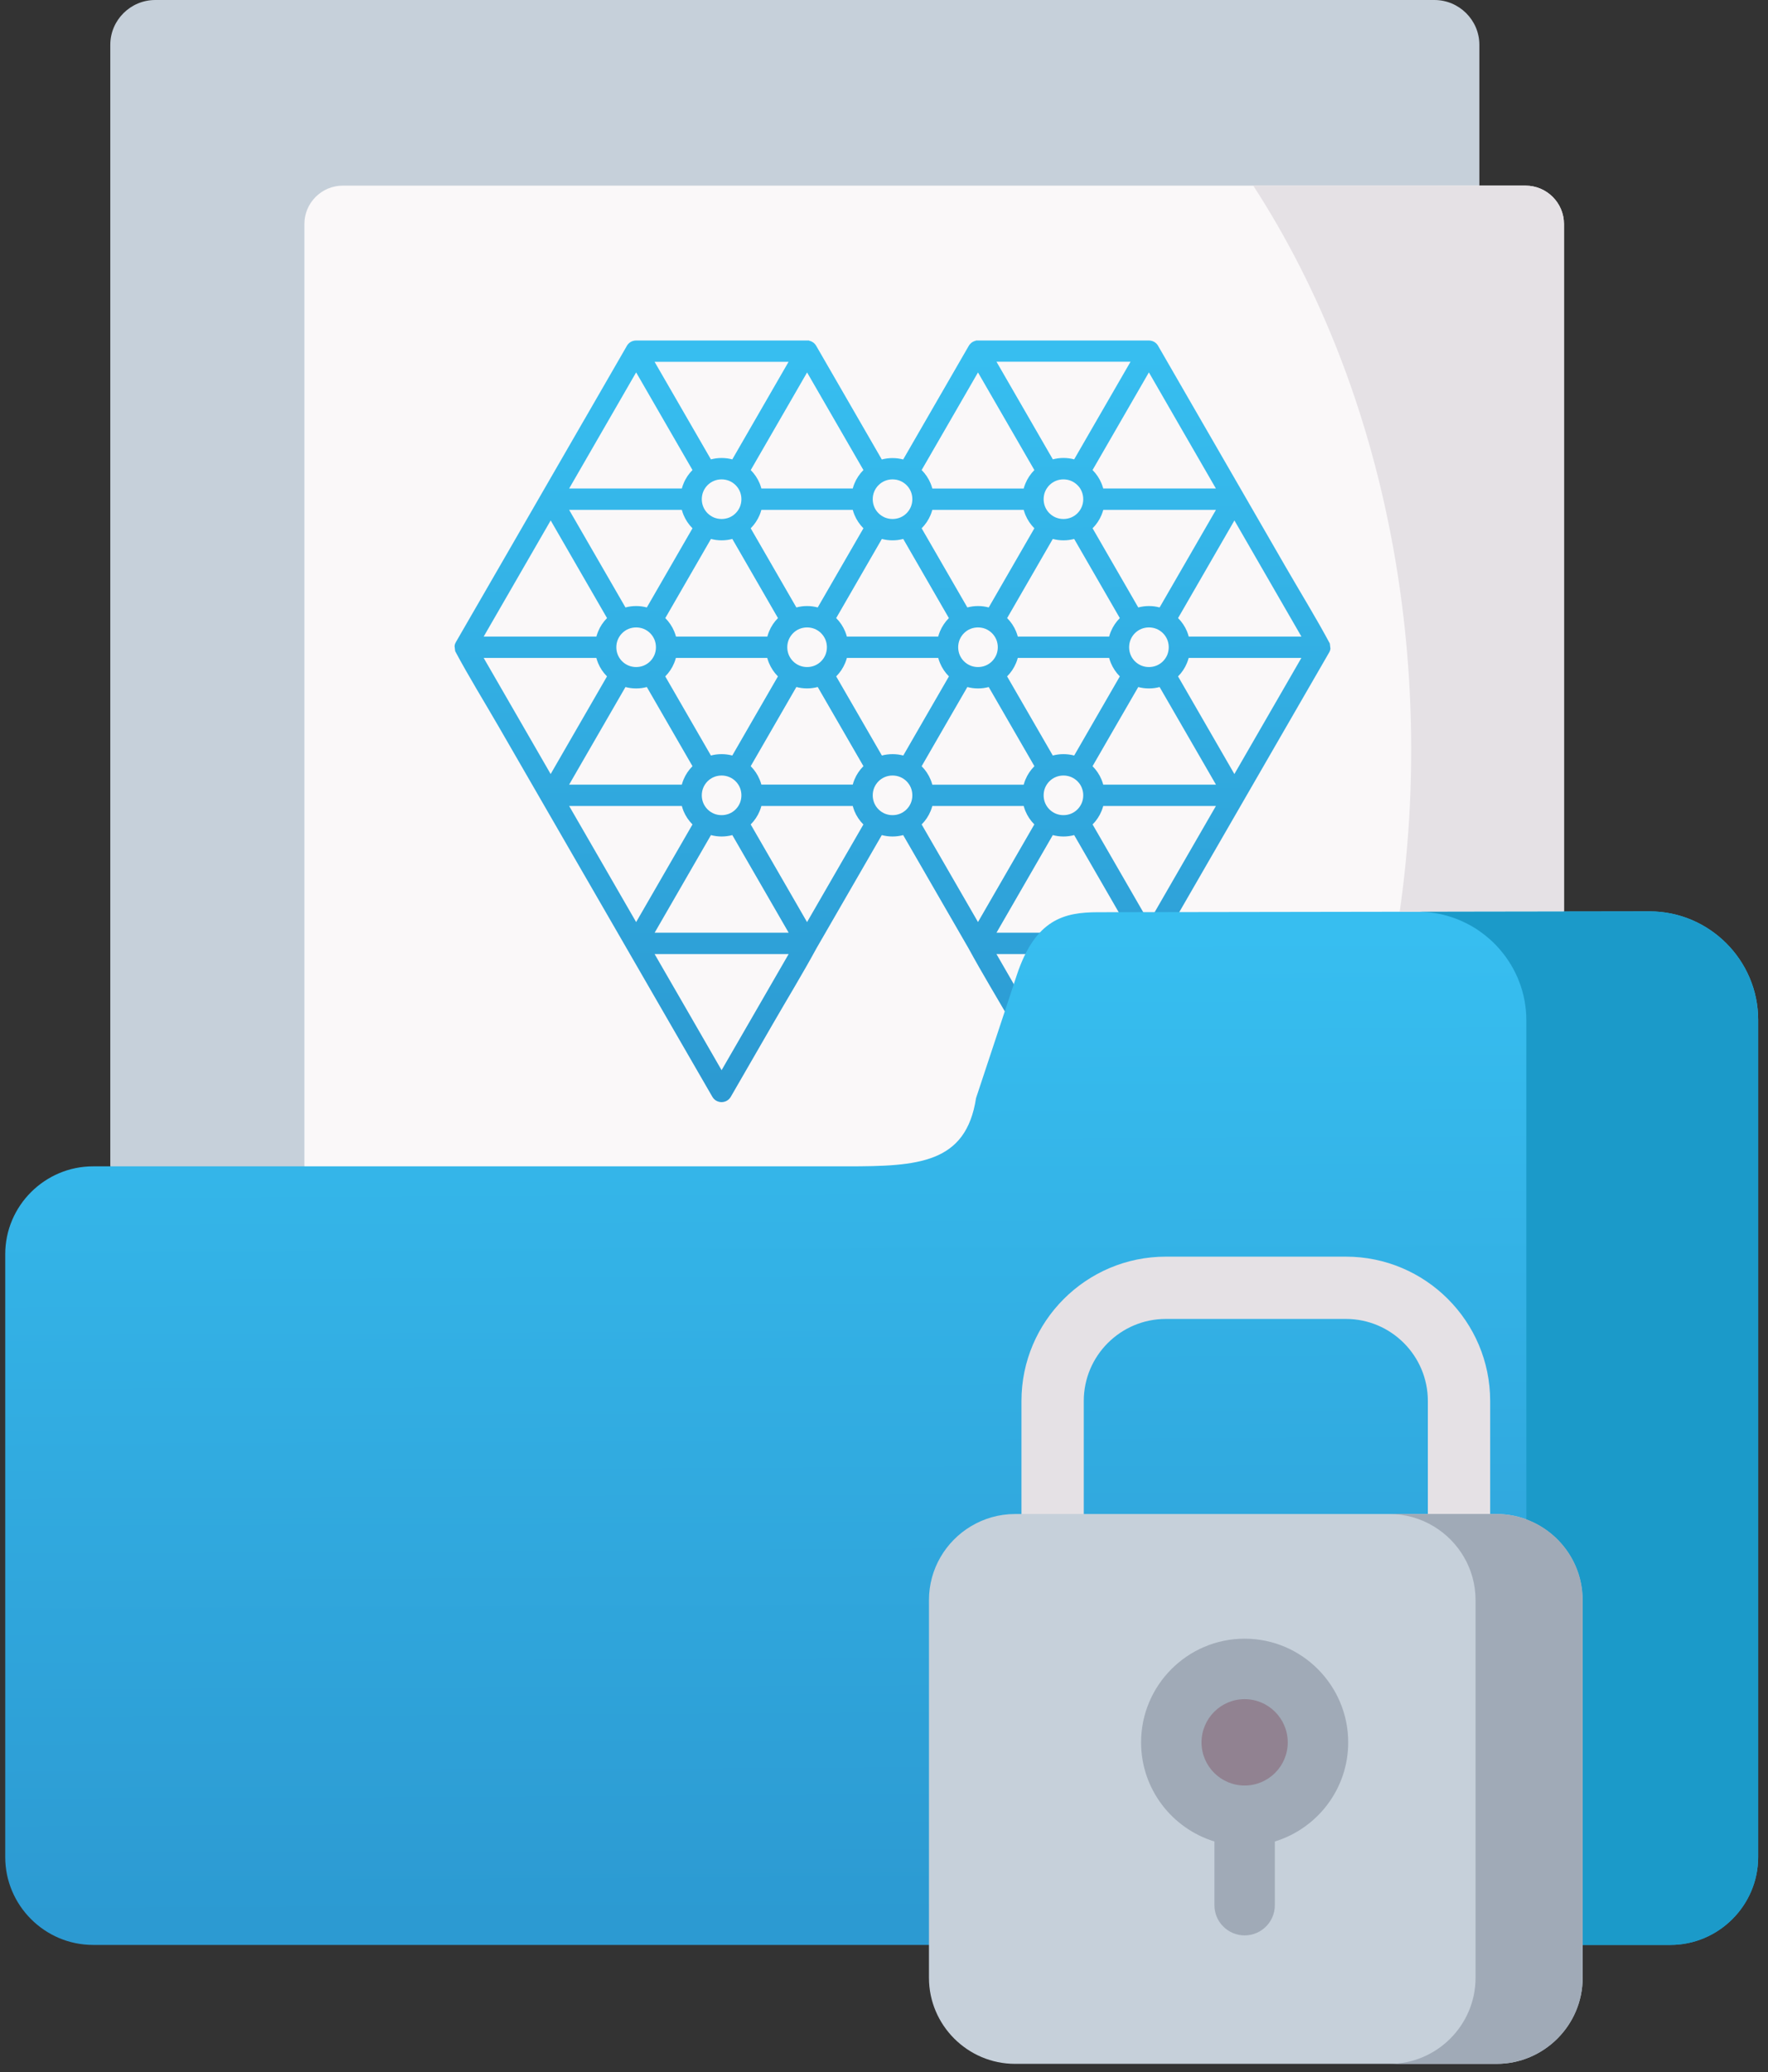 <?xml version="1.0" encoding="utf-8"?>
<svg width="99" height="116" viewBox="0 0 99 116" fill="none" xmlns="http://www.w3.org/2000/svg">
<rect x="0" y="0" width="99" height="116" fill="#333333" stroke="none"/>
<path fill-rule="evenodd" clip-rule="evenodd" d="M6.176 2.507V65.291L17.045 67.999L82.838 10.391V2.507C82.838 1.126 81.704 0 80.322 0H8.692C7.31 0 6.176 1.126 6.176 2.507Z" fill="#C6D0DA"/>
<path fill-rule="evenodd" clip-rule="evenodd" d="M19.198 10.391C18.011 10.391 17.045 11.357 17.045 12.537V65.291L53.776 70.903L87.575 51.025V12.537C87.575 11.357 86.609 10.392 85.421 10.392H82.838H19.198V10.391Z" fill="#FAF8F9"/>
<path fill-rule="evenodd" clip-rule="evenodd" d="M59.55 25.636C59.757 25.636 59.956 25.663 60.149 25.714L61.428 23.497L63.304 20.25H55.799L58.954 25.714C59.142 25.665 59.343 25.636 59.55 25.636ZM47.419 35.634H52.535C52.562 35.536 52.593 35.441 52.632 35.349C52.749 35.067 52.922 34.811 53.133 34.6L50.577 30.17C50.387 30.221 50.185 30.248 49.978 30.248C49.771 30.248 49.572 30.221 49.38 30.17L46.823 34.6C47.035 34.811 47.208 35.067 47.324 35.349C47.361 35.441 47.395 35.536 47.419 35.634ZM52.537 36.83H47.422C47.395 36.928 47.363 37.023 47.324 37.115C47.208 37.397 47.035 37.653 46.823 37.864L48.103 40.078L49.382 42.294C49.574 42.243 49.774 42.216 49.981 42.216C50.187 42.216 50.387 42.243 50.579 42.294L51.798 40.18L53.136 37.864C52.924 37.653 52.751 37.397 52.635 37.115C52.596 37.023 52.562 36.928 52.537 36.83ZM45.789 34.004C45.6 33.953 45.398 33.926 45.191 33.926C44.984 33.926 44.785 33.953 44.593 34.004L42.036 29.574C42.248 29.362 42.42 29.107 42.537 28.825C42.576 28.732 42.608 28.637 42.634 28.54H47.75C47.777 28.637 47.808 28.732 47.847 28.825C47.964 29.107 48.137 29.362 48.348 29.574L47.069 31.788L45.789 34.004ZM51.608 29.574C51.82 29.362 51.992 29.107 52.109 28.825C52.148 28.732 52.18 28.637 52.206 28.54H57.322C57.349 28.637 57.38 28.732 57.419 28.825C57.536 29.107 57.709 29.362 57.92 29.574C57.067 31.051 56.215 32.527 55.364 34.004C55.174 33.953 54.972 33.926 54.766 33.926C54.559 33.926 54.359 33.953 54.167 34.004L51.608 29.574ZM52.206 27.346C52.18 27.248 52.148 27.154 52.109 27.061C51.992 26.779 51.82 26.524 51.608 26.312L52.946 23.996L54.763 20.849L56.639 24.096L57.92 26.314C57.709 26.526 57.536 26.782 57.419 27.064C57.38 27.156 57.349 27.251 57.322 27.348H52.206V27.346ZM42.634 27.346H47.75C47.777 27.248 47.808 27.154 47.847 27.061C47.964 26.779 48.137 26.524 48.348 26.312L47.011 23.996L45.193 20.849L42.038 26.314C42.25 26.526 42.423 26.782 42.539 27.064C42.576 27.154 42.608 27.248 42.634 27.346ZM43.563 34.6L41.007 30.17C40.817 30.221 40.615 30.248 40.408 30.248C40.202 30.248 40.002 30.221 39.81 30.17L37.254 34.6C37.465 34.811 37.638 35.067 37.755 35.349C37.794 35.441 37.825 35.536 37.852 35.634H42.968C42.994 35.536 43.026 35.441 43.065 35.349C43.179 35.067 43.349 34.814 43.563 34.6ZM37.251 37.864C38.102 39.341 38.956 40.817 39.808 42.294C39.997 42.243 40.199 42.216 40.406 42.216C40.613 42.216 40.812 42.243 41.005 42.294L42.223 40.18L43.561 37.864C43.349 37.653 43.177 37.397 43.06 37.115C43.021 37.023 42.989 36.928 42.963 36.83H37.847C37.82 36.928 37.789 37.023 37.75 37.115C37.635 37.397 37.465 37.65 37.251 37.864ZM38.776 42.89C38.565 43.102 38.392 43.357 38.275 43.639C38.236 43.732 38.205 43.826 38.178 43.924H31.868L33.743 40.676L35.023 38.46C35.212 38.511 35.414 38.538 35.621 38.538C35.828 38.538 36.028 38.511 36.22 38.46C37.071 39.937 37.925 41.413 38.776 42.89ZM36.22 34.004C36.03 33.953 35.828 33.926 35.621 33.926C35.414 33.926 35.215 33.953 35.023 34.004L31.868 28.54H38.178C38.205 28.637 38.236 28.732 38.275 28.825C38.392 29.107 38.565 29.362 38.776 29.574C37.925 31.051 37.071 32.527 36.22 34.004ZM42.634 43.924C42.608 43.826 42.576 43.732 42.537 43.639C42.42 43.357 42.248 43.102 42.036 42.89L43.255 40.778L44.593 38.458C44.782 38.509 44.984 38.536 45.191 38.536C45.398 38.536 45.597 38.509 45.789 38.458C46.641 39.934 47.495 41.411 48.348 42.888C48.137 43.099 47.964 43.355 47.847 43.637C47.808 43.729 47.777 43.824 47.75 43.921H42.634V43.924ZM47.75 45.118H42.634C42.608 45.215 42.576 45.31 42.537 45.403C42.42 45.685 42.248 45.94 42.036 46.152L45.191 51.618L47.008 48.47L48.346 46.154C48.134 45.943 47.962 45.687 47.845 45.405C47.808 45.31 47.777 45.215 47.75 45.118ZM52.827 40.778L54.167 38.46C54.357 38.511 54.559 38.538 54.766 38.538C54.972 38.538 55.172 38.511 55.364 38.46L56.704 40.781L57.923 42.892H57.92C57.709 43.104 57.536 43.359 57.419 43.642C57.38 43.734 57.349 43.829 57.322 43.926H52.206C52.18 43.829 52.148 43.734 52.109 43.642C51.992 43.359 51.82 43.104 51.608 42.892L52.827 40.778ZM57.322 45.118H52.206C52.18 45.215 52.148 45.31 52.109 45.403C51.992 45.685 51.82 45.94 51.608 46.152L52.946 48.468L54.763 51.615L57.918 46.15C57.706 45.938 57.534 45.682 57.417 45.4C57.38 45.31 57.349 45.215 57.322 45.118ZM57.731 40.18L58.952 42.294C59.144 42.243 59.343 42.216 59.55 42.216C59.757 42.216 59.956 42.243 60.149 42.294L62.705 37.864C62.494 37.653 62.321 37.397 62.204 37.115C62.165 37.023 62.134 36.928 62.107 36.83H56.991C56.965 36.928 56.933 37.023 56.894 37.115C56.777 37.397 56.605 37.653 56.393 37.864L57.731 40.18ZM63.737 38.46C63.926 38.511 64.128 38.538 64.335 38.538C64.542 38.538 64.741 38.511 64.933 38.46L68.089 43.924H61.776C61.749 43.826 61.718 43.732 61.679 43.639C61.562 43.357 61.389 43.102 61.178 42.89L62.455 40.676L63.737 38.46ZM56.991 35.634H62.107C62.134 35.536 62.165 35.441 62.204 35.349C62.321 35.067 62.494 34.811 62.705 34.6L60.149 30.17C59.959 30.221 59.757 30.248 59.55 30.248C59.343 30.248 59.144 30.221 58.952 30.17L56.395 34.6C56.607 34.811 56.78 35.067 56.896 35.349C56.933 35.441 56.965 35.536 56.991 35.634ZM61.18 29.574C61.392 29.362 61.565 29.107 61.681 28.825C61.72 28.732 61.752 28.637 61.779 28.54H68.089L64.933 34.004C64.744 33.953 64.542 33.926 64.335 33.926C64.128 33.926 63.929 33.953 63.737 34.004L61.18 29.574ZM51.854 48.964L50.574 46.748C50.384 46.799 50.182 46.826 49.976 46.826C49.769 46.826 49.569 46.799 49.377 46.748L48.037 49.069L45.721 53.08C44.945 54.508 44.067 55.945 43.252 57.359L40.924 61.392C40.868 61.492 40.79 61.565 40.703 61.616C40.61 61.669 40.508 61.694 40.406 61.696C40.304 61.696 40.202 61.669 40.109 61.618C40.022 61.569 39.944 61.494 39.888 61.397L37.494 57.254L35.118 53.138L35.079 53.07L32.727 48.996L32.712 48.971L32.709 48.966L30.333 44.85L30.294 44.782L27.942 40.708L27.927 40.684L27.925 40.679C27.122 39.287 26.239 37.862 25.487 36.451L25.453 36.164L25.456 36.149C25.47 36.05 25.494 36.003 25.529 35.943L25.546 35.913L27.925 31.795L27.927 31.79L27.942 31.766L30.294 27.691L30.333 27.623L32.709 23.507L32.712 23.502L32.727 23.478L35.076 19.406C35.125 19.304 35.2 19.216 35.295 19.155C35.388 19.095 35.5 19.061 35.619 19.061H45.31V19.073C45.378 19.087 45.444 19.112 45.5 19.148C45.592 19.204 45.668 19.287 45.721 19.389L48.037 23.4L49.377 25.721C49.567 25.67 49.769 25.643 49.976 25.643C50.182 25.643 50.382 25.67 50.574 25.721L51.914 23.4L54.23 19.389C54.284 19.287 54.362 19.204 54.452 19.148C54.51 19.112 54.573 19.087 54.641 19.073V19.061H64.333C64.452 19.061 64.561 19.095 64.656 19.155C64.751 19.216 64.826 19.304 64.875 19.406L67.225 23.478L67.24 23.502L67.242 23.507L69.619 27.623L69.658 27.691L72.01 31.766L72.025 31.79L72.027 31.795C72.83 33.186 73.71 34.612 74.464 36.023L74.498 36.31L74.496 36.324C74.481 36.424 74.457 36.47 74.423 36.531L74.406 36.56L72.027 40.679L72.025 40.684L72.01 40.708L69.658 44.782L69.619 44.85L67.242 48.966L67.24 48.971L67.225 48.996L64.873 53.07L64.834 53.138L62.457 57.254L60.064 61.397C60.008 61.494 59.93 61.567 59.842 61.618C59.752 61.669 59.648 61.696 59.545 61.696C59.443 61.696 59.341 61.669 59.249 61.616C59.161 61.565 59.083 61.489 59.027 61.392L56.699 57.359C55.882 55.945 55.009 54.51 54.23 53.08L51.914 49.069L51.854 48.964ZM58.952 46.748C59.142 46.799 59.343 46.826 59.55 46.826C59.757 46.826 59.956 46.799 60.149 46.748L63.304 52.212H55.799L58.952 46.748ZM61.18 46.152L64.335 51.618L68.086 45.118H61.776C61.749 45.215 61.718 45.31 61.679 45.403C61.564 45.685 61.392 45.94 61.18 46.152ZM65.965 37.864L69.12 43.33L72.871 36.83H66.561C66.534 36.928 66.502 37.023 66.464 37.115C66.349 37.397 66.179 37.65 65.965 37.864ZM66.563 35.634H72.873L70.998 32.386L69.122 29.134L67.245 32.386L65.967 34.6C66.179 34.811 66.352 35.067 66.469 35.349C66.505 35.441 66.537 35.536 66.563 35.634ZM61.776 27.346C61.749 27.248 61.718 27.154 61.679 27.061C61.562 26.779 61.389 26.524 61.178 26.312L64.333 20.846L66.208 24.098L68.084 27.346H61.776ZM57.672 56.656L57.731 56.758L59.55 59.908L63.301 53.408H55.797L57.672 56.656ZM39.81 46.748C40 46.799 40.202 46.826 40.408 46.826C40.615 46.826 40.815 46.799 41.007 46.748L44.162 52.212H36.657L39.81 46.748ZM41.005 25.716C40.815 25.665 40.613 25.638 40.406 25.638C40.199 25.638 40 25.665 39.808 25.716L38.528 23.5L36.653 20.253H44.157L41.005 25.716ZM38.776 26.312L35.621 20.846L31.87 27.346H38.18C38.207 27.248 38.239 27.154 38.278 27.061C38.392 26.779 38.565 26.524 38.776 26.312ZM33.991 34.6L30.836 29.134L27.085 35.634H33.395C33.422 35.536 33.454 35.441 33.493 35.349C33.607 35.067 33.777 34.814 33.991 34.6ZM33.393 36.83H27.083L28.958 40.078L30.834 43.33L33.989 37.864C33.777 37.653 33.605 37.397 33.488 37.115C33.451 37.023 33.42 36.928 33.393 36.83ZM38.18 45.118H31.87L33.746 48.366L35.621 51.618L38.776 46.152C38.565 45.94 38.392 45.685 38.275 45.403C38.239 45.31 38.205 45.215 38.18 45.118ZM44.16 53.408H36.655L38.531 56.656L40.406 59.908L42.226 56.758L44.16 53.408ZM41.192 43.736C41.09 43.634 40.966 43.551 40.832 43.496C40.7 43.442 40.557 43.413 40.406 43.413C40.255 43.413 40.112 43.442 39.98 43.496C39.844 43.551 39.722 43.634 39.62 43.736C39.518 43.839 39.435 43.963 39.38 44.096C39.326 44.228 39.297 44.371 39.297 44.522C39.297 44.673 39.326 44.816 39.38 44.948C39.435 45.084 39.518 45.206 39.62 45.308C39.722 45.41 39.847 45.493 39.98 45.549C40.112 45.602 40.255 45.631 40.406 45.631C40.557 45.631 40.7 45.602 40.832 45.549C40.968 45.493 41.09 45.41 41.192 45.308C41.294 45.206 41.377 45.082 41.433 44.948C41.486 44.816 41.515 44.673 41.515 44.522C41.515 44.371 41.486 44.228 41.433 44.096C41.377 43.96 41.294 43.839 41.192 43.736ZM50.764 43.736C50.662 43.634 50.538 43.551 50.404 43.496C50.273 43.442 50.129 43.413 49.978 43.413C49.827 43.413 49.684 43.442 49.553 43.496C49.416 43.551 49.295 43.634 49.193 43.736C49.09 43.839 49.008 43.963 48.952 44.096C48.898 44.228 48.869 44.371 48.869 44.522C48.869 44.673 48.898 44.816 48.952 44.948C49.008 45.084 49.09 45.206 49.193 45.308C49.295 45.41 49.419 45.493 49.553 45.549C49.684 45.602 49.827 45.631 49.978 45.631C50.129 45.631 50.273 45.602 50.404 45.549C50.54 45.493 50.662 45.41 50.764 45.308C50.866 45.206 50.949 45.082 51.005 44.948C51.058 44.816 51.087 44.673 51.087 44.522C51.087 44.371 51.058 44.228 51.005 44.096C50.949 43.96 50.866 43.839 50.764 43.736ZM60.334 43.736C60.231 43.634 60.107 43.551 59.974 43.496C59.842 43.442 59.699 43.413 59.548 43.413C59.397 43.413 59.254 43.442 59.122 43.496C58.986 43.551 58.864 43.634 58.762 43.736C58.66 43.839 58.577 43.963 58.521 44.096C58.468 44.228 58.439 44.371 58.439 44.522C58.439 44.673 58.468 44.816 58.521 44.948C58.577 45.084 58.66 45.206 58.762 45.308C58.864 45.41 58.988 45.493 59.122 45.549C59.254 45.602 59.397 45.631 59.548 45.631C59.699 45.631 59.842 45.602 59.974 45.549C60.11 45.493 60.231 45.41 60.334 45.308C60.436 45.206 60.519 45.082 60.574 44.948C60.628 44.816 60.657 44.673 60.657 44.522C60.657 44.371 60.628 44.228 60.574 44.096C60.521 43.96 60.438 43.839 60.334 43.736ZM65.121 35.446C65.019 35.344 64.895 35.261 64.761 35.205C64.629 35.152 64.486 35.123 64.335 35.123C64.184 35.123 64.041 35.152 63.909 35.205C63.773 35.261 63.652 35.344 63.549 35.446C63.447 35.548 63.364 35.672 63.309 35.806C63.255 35.938 63.226 36.081 63.226 36.232C63.226 36.383 63.255 36.526 63.309 36.658C63.364 36.794 63.447 36.916 63.549 37.018C63.652 37.12 63.776 37.203 63.909 37.258C64.041 37.312 64.184 37.341 64.335 37.341C64.486 37.341 64.629 37.312 64.761 37.258C64.897 37.203 65.019 37.12 65.121 37.018C65.223 36.916 65.306 36.791 65.362 36.658C65.415 36.526 65.444 36.383 65.444 36.232C65.444 36.081 65.415 35.938 65.362 35.806C65.306 35.672 65.223 35.548 65.121 35.446ZM55.549 35.446C55.447 35.344 55.322 35.261 55.189 35.205C55.057 35.152 54.914 35.123 54.763 35.123C54.612 35.123 54.469 35.152 54.337 35.205C54.201 35.261 54.08 35.344 53.977 35.446C53.875 35.548 53.792 35.672 53.736 35.806C53.683 35.938 53.654 36.081 53.654 36.232C53.654 36.383 53.683 36.526 53.736 36.658C53.792 36.794 53.875 36.916 53.977 37.018C54.08 37.12 54.203 37.203 54.337 37.258C54.469 37.312 54.612 37.341 54.763 37.341C54.914 37.341 55.057 37.312 55.189 37.258C55.325 37.203 55.447 37.12 55.549 37.018C55.651 36.916 55.734 36.791 55.79 36.658C55.843 36.526 55.872 36.383 55.872 36.232C55.872 36.081 55.843 35.938 55.79 35.806C55.734 35.672 55.651 35.548 55.549 35.446ZM45.979 35.446C45.877 35.344 45.753 35.261 45.619 35.205C45.488 35.152 45.344 35.123 45.193 35.123C45.042 35.123 44.899 35.152 44.768 35.205C44.631 35.261 44.51 35.344 44.408 35.446C44.306 35.548 44.223 35.672 44.167 35.806C44.113 35.938 44.084 36.081 44.084 36.232C44.084 36.383 44.113 36.526 44.167 36.658C44.223 36.794 44.306 36.916 44.408 37.018C44.51 37.12 44.634 37.203 44.768 37.258C44.899 37.312 45.042 37.341 45.193 37.341C45.344 37.341 45.488 37.312 45.619 37.258C45.755 37.203 45.877 37.12 45.979 37.018C46.081 36.916 46.164 36.791 46.22 36.658C46.273 36.526 46.303 36.383 46.303 36.232C46.303 36.081 46.273 35.938 46.22 35.806C46.164 35.672 46.081 35.548 45.979 35.446ZM36.407 35.446C36.305 35.344 36.181 35.261 36.047 35.205C35.916 35.152 35.772 35.123 35.621 35.123C35.47 35.123 35.327 35.152 35.196 35.205C35.059 35.261 34.938 35.344 34.836 35.446C34.733 35.548 34.651 35.672 34.595 35.806C34.541 35.938 34.512 36.081 34.512 36.232C34.512 36.383 34.541 36.526 34.595 36.658C34.651 36.794 34.733 36.916 34.836 37.018C34.938 37.12 35.062 37.203 35.196 37.258C35.327 37.312 35.47 37.341 35.621 37.341C35.772 37.341 35.916 37.312 36.047 37.258C36.183 37.203 36.305 37.12 36.407 37.018C36.509 36.916 36.592 36.791 36.648 36.658C36.701 36.526 36.73 36.383 36.73 36.232C36.73 36.081 36.701 35.938 36.648 35.806C36.592 35.672 36.509 35.548 36.407 35.446ZM41.192 27.159C41.09 27.056 40.966 26.974 40.832 26.918C40.7 26.864 40.557 26.835 40.406 26.835C40.255 26.835 40.112 26.864 39.98 26.918C39.844 26.974 39.722 27.056 39.62 27.159C39.518 27.261 39.435 27.385 39.38 27.519C39.326 27.65 39.297 27.793 39.297 27.944C39.297 28.095 39.326 28.239 39.38 28.37C39.435 28.506 39.518 28.628 39.62 28.73C39.722 28.832 39.847 28.915 39.98 28.971C40.112 29.024 40.255 29.053 40.406 29.053C40.557 29.053 40.7 29.024 40.832 28.971C40.968 28.915 41.09 28.832 41.192 28.73C41.294 28.628 41.377 28.504 41.433 28.37C41.486 28.239 41.515 28.095 41.515 27.944C41.515 27.793 41.486 27.65 41.433 27.519C41.377 27.382 41.294 27.261 41.192 27.159ZM50.764 27.159C50.662 27.056 50.538 26.974 50.404 26.918C50.273 26.864 50.129 26.835 49.978 26.835C49.827 26.835 49.684 26.864 49.553 26.918C49.416 26.974 49.295 27.056 49.193 27.159C49.09 27.261 49.008 27.385 48.952 27.519C48.898 27.65 48.869 27.793 48.869 27.944C48.869 28.095 48.898 28.239 48.952 28.37C49.008 28.506 49.09 28.628 49.193 28.73C49.295 28.832 49.419 28.915 49.553 28.971C49.684 29.024 49.827 29.053 49.978 29.053C50.129 29.053 50.273 29.024 50.404 28.971C50.54 28.915 50.662 28.832 50.764 28.73C50.866 28.628 50.949 28.504 51.005 28.37C51.058 28.239 51.087 28.095 51.087 27.944C51.087 27.793 51.058 27.65 51.005 27.519C50.949 27.382 50.866 27.261 50.764 27.159ZM60.334 27.159C60.231 27.056 60.107 26.974 59.974 26.918C59.842 26.864 59.699 26.835 59.548 26.835C59.397 26.835 59.254 26.864 59.122 26.918C58.986 26.974 58.864 27.056 58.762 27.159C58.66 27.261 58.577 27.385 58.521 27.519C58.468 27.65 58.439 27.793 58.439 27.944C58.439 28.095 58.468 28.239 58.521 28.37C58.577 28.506 58.66 28.628 58.762 28.73C58.864 28.832 58.988 28.915 59.122 28.971C59.254 29.024 59.397 29.053 59.548 29.053C59.699 29.053 59.842 29.024 59.974 28.971C60.11 28.915 60.231 28.832 60.334 28.73C60.436 28.628 60.519 28.504 60.574 28.37C60.628 28.239 60.657 28.095 60.657 27.944C60.657 27.793 60.628 27.65 60.574 27.519C60.521 27.382 60.438 27.261 60.334 27.159Z" fill="url(#paint0_linear)"/>
<path fill-rule="evenodd" clip-rule="evenodd" d="M47.429 65.291H17.045H6.177H5.211C2.507 65.291 0.293 67.503 0.293 70.205V103.96C0.293 106.662 2.507 108.875 5.211 108.875H52.018H88.621H93.532C96.236 108.875 98.45 106.662 98.45 103.96V57.092C98.45 53.753 95.712 51.018 92.371 51.018L87.574 51.025L82.838 51.032L61.464 51.065C59.612 51.072 57.975 51.434 56.929 54.605L54.654 61.47C54.091 65.137 51.414 65.291 47.429 65.291Z" fill="url(#paint1_linear)"/>
<path d="M81.698 86.497C80.734 86.497 79.953 85.716 79.953 84.753V78.425C79.953 75.893 77.895 73.833 75.365 73.833H65.281C62.748 73.833 60.686 75.893 60.686 78.425V84.753C60.686 85.716 59.905 86.497 58.942 86.497C57.978 86.497 57.197 85.716 57.197 84.753V78.425C57.197 73.97 60.824 70.346 65.281 70.346H75.365C79.819 70.346 83.443 73.97 83.443 78.425V84.753C83.442 85.716 82.661 86.497 81.698 86.497Z" fill="#E5E1E5"/>
<path fill-rule="evenodd" clip-rule="evenodd" d="M54.359 85.444C52.957 86.288 52.018 87.824 52.018 89.567V108.875V110.718C52.018 113.366 54.185 115.532 56.835 115.532H83.804C86.454 115.532 88.621 113.366 88.621 110.718V108.875V89.567C88.621 86.925 86.454 84.753 83.804 84.753H82.838H81.698H58.942H56.835C55.929 84.753 55.084 85.008 54.359 85.444Z" fill="#C6D0DA"/>
<path fill-rule="evenodd" clip-rule="evenodd" d="M70.319 94.501C67.978 94.501 66.086 96.398 66.086 98.738C66.086 101.071 67.978 102.968 70.319 102.968C72.661 102.968 74.552 101.071 74.552 98.738C74.553 96.398 72.661 94.501 70.319 94.501Z" fill="#918291"/>
<path fill-rule="evenodd" clip-rule="evenodd" d="M82.839 10.391L70.172 10.384C77.814 22.17 80.356 37.248 78.377 51.038L82.838 51.031L87.575 51.025V12.537C87.575 11.357 86.609 10.392 85.421 10.392H82.839V10.391Z" fill="#E5E1E5"/>
<path fill-rule="evenodd" clip-rule="evenodd" d="M82.839 51.032L79.424 51.038C80.692 51.045 81.866 51.447 82.839 52.118C83.261 52.413 83.644 52.755 83.979 53.143C84.905 54.209 85.468 55.597 85.468 57.112V83.084V85.055C87.306 85.732 88.621 87.502 88.621 89.567V108.875H93.532C96.236 108.875 98.45 106.662 98.45 103.96V57.092C98.45 53.753 95.713 51.018 92.371 51.018L87.575 51.025L82.839 51.032Z" fill="#1B9AC9"/>
<path fill-rule="evenodd" clip-rule="evenodd" d="M82.624 89.567V108.874V110.718C82.624 113.366 80.457 115.532 77.807 115.532H83.804C86.454 115.532 88.621 113.366 88.621 110.718V108.874V89.567C88.621 87.502 87.306 85.732 85.468 85.055C84.945 84.86 84.388 84.753 83.804 84.753H82.838H81.698H77.807C78.713 84.753 79.558 85.008 80.282 85.444C81.684 86.288 82.624 87.824 82.624 89.567Z" fill="#A0AAB7"/>
<path d="M69.694 91.732C66.496 91.732 63.895 94.337 63.895 97.538C63.895 100.147 65.627 102.358 68.002 103.084V106.648C68.002 107.583 68.759 108.341 69.694 108.341C70.629 108.341 71.386 107.583 71.386 106.648V103.084C73.761 102.358 75.493 100.147 75.493 97.538C75.493 94.337 72.891 91.732 69.694 91.732ZM69.694 99.952C68.363 99.952 67.28 98.869 67.28 97.538C67.28 96.203 68.363 95.117 69.694 95.117C71.025 95.117 72.108 96.203 72.108 97.538C72.108 98.869 71.025 99.952 69.694 99.952Z" fill="#A0AAB7"/>
<defs>
<linearGradient id="paint0_linear" x1="32.087" y1="60.695" x2="31.788" y2="20.166" gradientUnits="userSpaceOnUse">
<stop stop-color="#2C9AD2"/>
<stop offset="1" stop-color="#37BEF0"/>
</linearGradient>
<linearGradient id="paint1_linear" x1="13.57" y1="107.516" x2="13.295" y2="52.516" gradientUnits="userSpaceOnUse">
<stop stop-color="#2C9AD2"/>
<stop offset="1" stop-color="#37BEF0"/>
</linearGradient>
</defs>
</svg>
